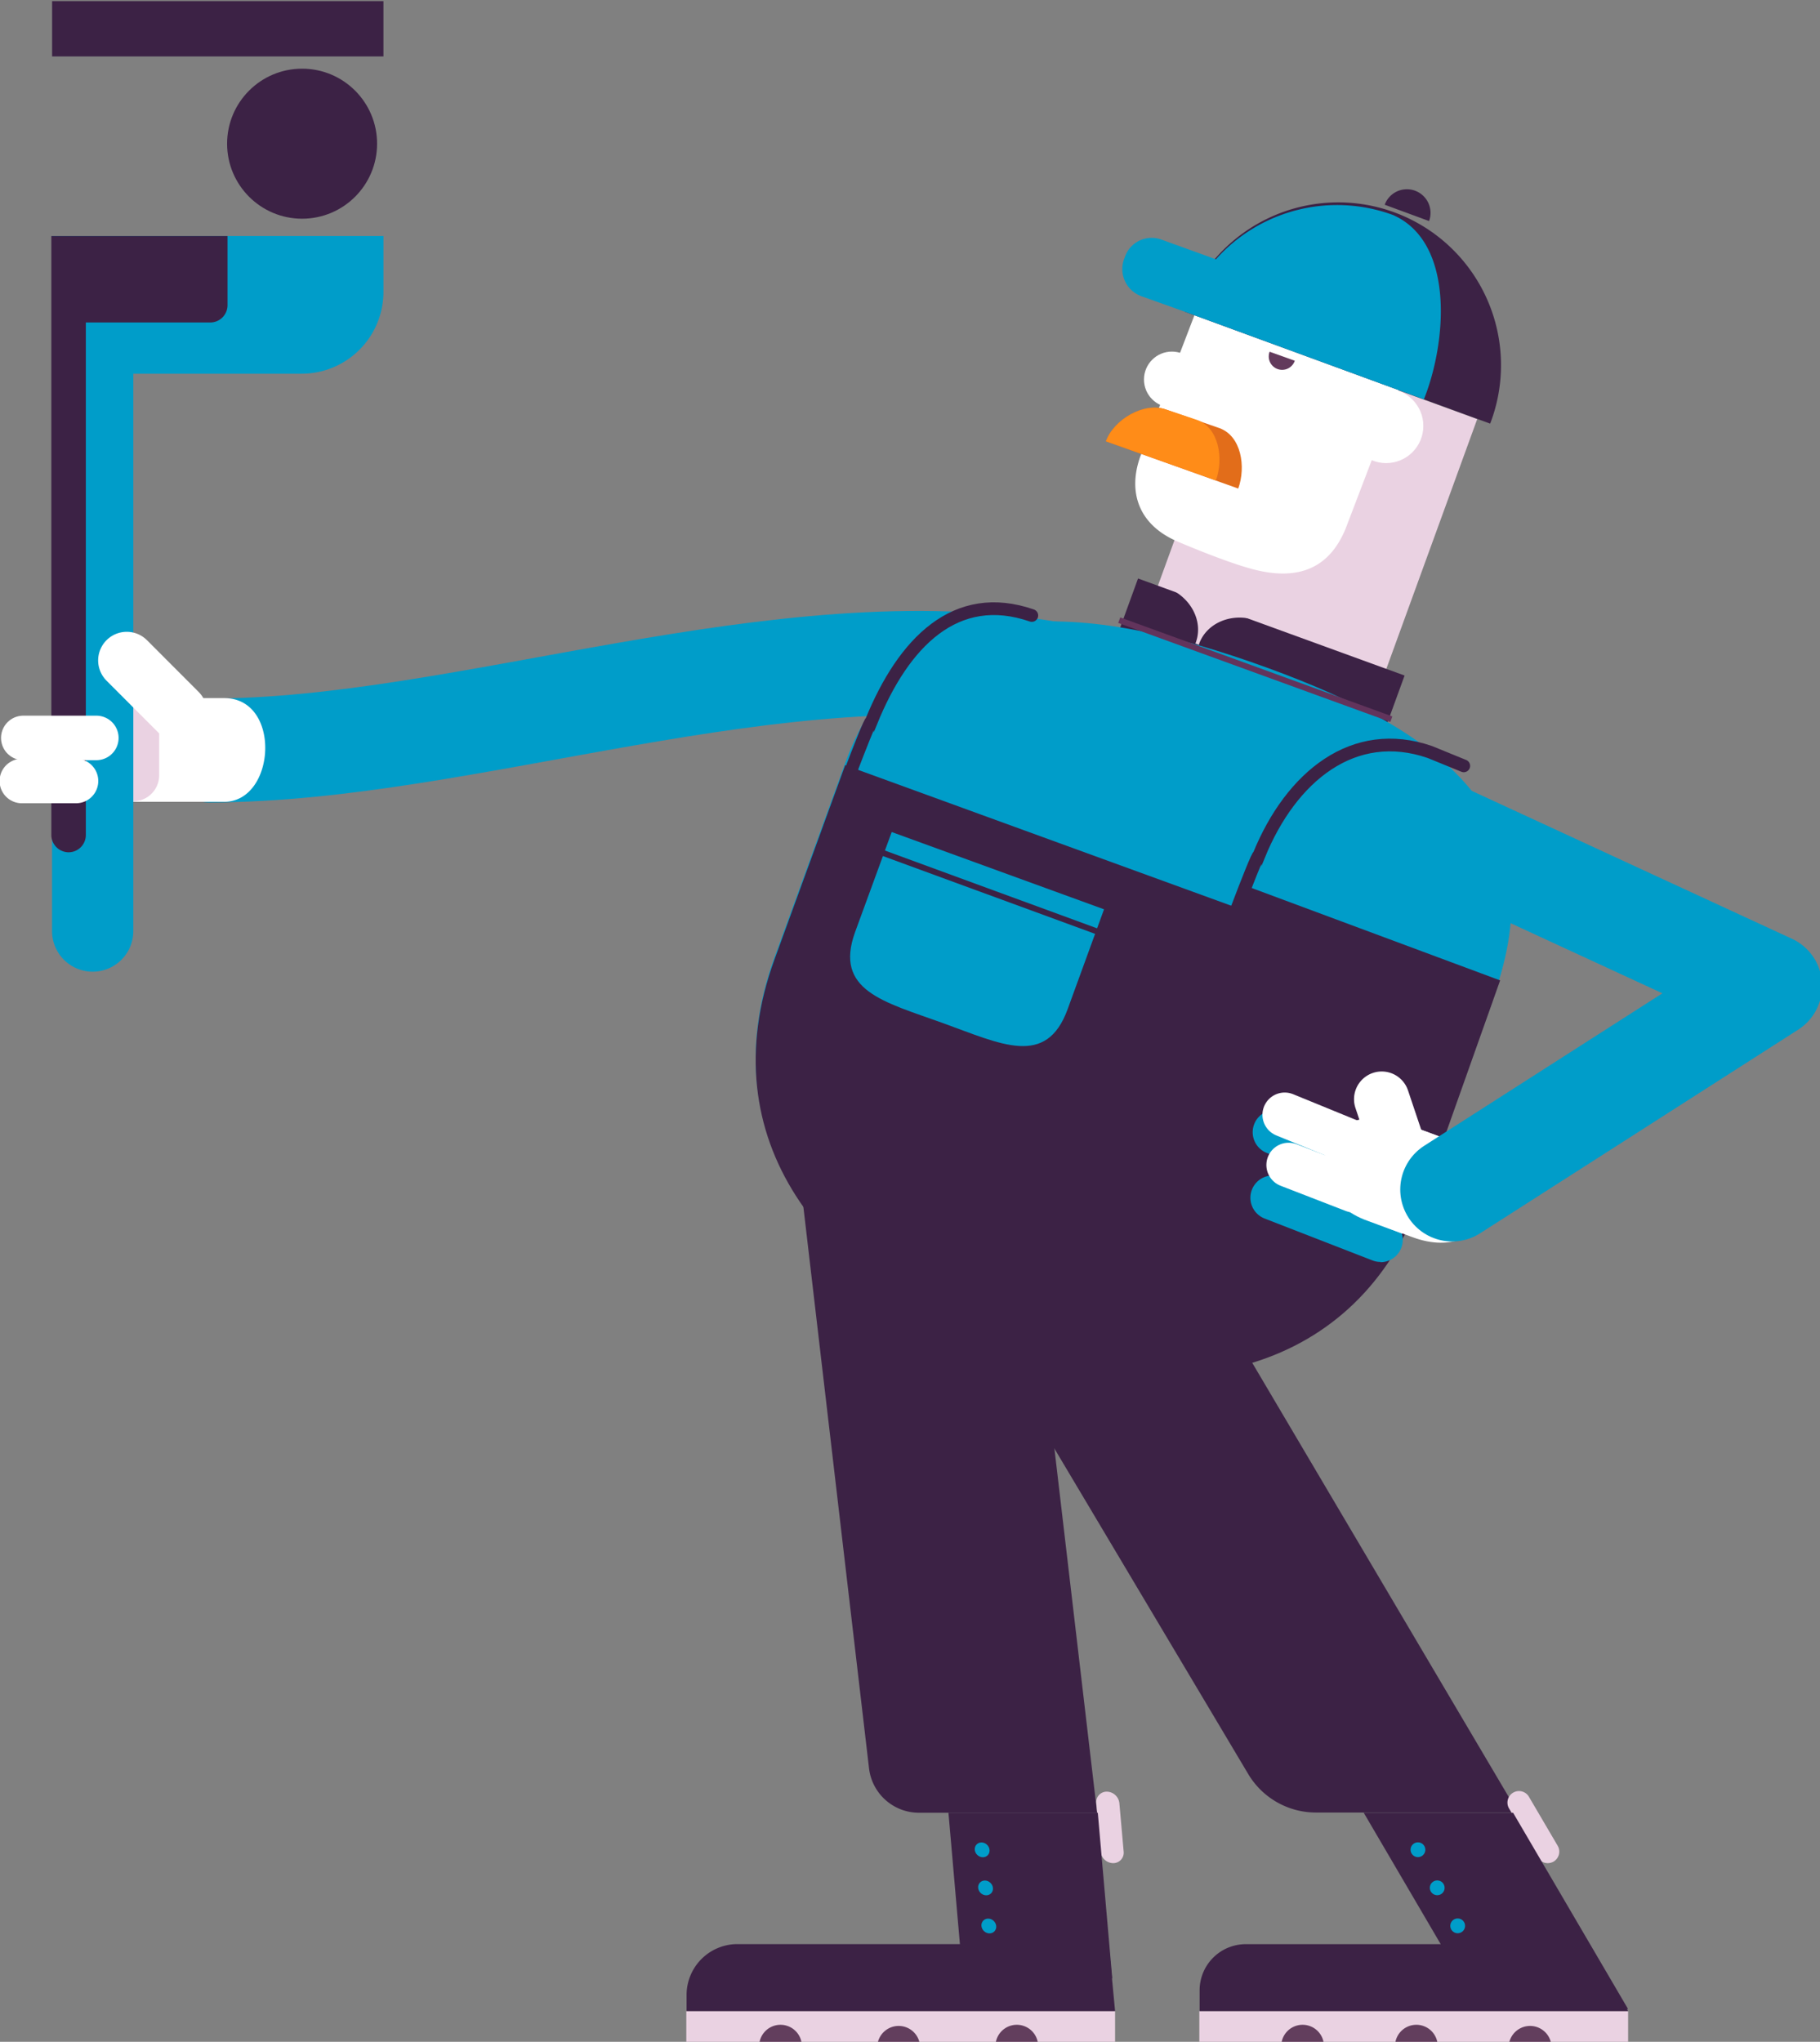 <svg xmlns:dc="http://purl.org/dc/elements/1.1/" xmlns:cc="http://creativecommons.org/ns#" xmlns:rdf="http://www.w3.org/1999/02/22-rdf-syntax-ns#" xmlns:svg="http://www.w3.org/2000/svg" xmlns="http://www.w3.org/2000/svg" xmlns:sodipodi="http://sodipodi.sourceforge.net/DTD/sodipodi-0.dtd" xmlns:inkscape="http://www.inkscape.org/namespaces/inkscape" width="69.783mm" height="78.261mm" viewBox="0 0 69.783 78.261" version="1.1" id="svg8" inkscape:version="0.92.2 (5c3e80d, 2017-08-06)" sodipodi:docname="supportSVG.svg"><rect x="0" y="0" width="69.783" height="78.261" fill="#808080" stroke="none"/> <defs id="defs2" /> <sodipodi:namedview id="base" pagecolor="#ffffff" bordercolor="#666666" borderopacity="1.0" inkscape:pageopacity="0.0" inkscape:pageshadow="2" inkscape:zoom="1.979899" inkscape:cx="160.97812" inkscape:cy="135.14493" inkscape:document-units="mm" inkscape:current-layer="g825" showgrid="false" fit-margin-top="0" fit-margin-left="0" fit-margin-right="0" fit-margin-bottom="0" inkscape:window-width="1920" inkscape:window-height="1001" inkscape:window-x="-9" inkscape:window-y="-9" inkscape:window-maximized="1" />  <g inkscape:label="Layer 1" inkscape:groupmode="layer" id="layer1" transform="translate(-98.201,-56.73)"> <g id="g1026" transform="matrix(0.265,0,0,0.265,116.152,28.731)"> <g id="g825" style="opacity:0.1" /> <rect id="rect827" transform="rotate(20)" height="47.59" width="35.17" y="106.314" x="158.89" style="fill:#ead2e2" /> <path id="path829" d="m 126.64,139.5 a 15.77,15.77 0 0 1 8.76,20.5 l -8.4,22 c -2.56,6.39 -7.62,7.75 -14.24,5.77 -3.46,-1 -8.55,-3.11 -10.22,-3.83 -5.88,-2.56 -7.19,-7.64 -5.07,-12.83 l 8.76,-22.86 a 15.63,15.63 0 0 1 20.41,-8.75 z" inkscape:connector-curvature="0" style="fill:#ffffff" /> <path id="path831" d="m 92.27,169.49 c 1.14,-3.16 5.53,-5.74 8.69,-4.6 l 7.74,2.69 c 3.16,1.14 3.86,5.58 2.72,8.74 z" inkscape:connector-curvature="0" style="fill:#e26d1a" /> <path id="path833" d="m 92.27,169.49 c 1.14,-3.16 5.53,-5.74 8.69,-4.6 l 4.51,1.51 c 3.16,1.14 3.86,5.58 2.72,8.74 z" inkscape:connector-curvature="0" style="fill:#ff8c18" /> <rect id="rect835" transform="rotate(20)" height="8.38" width="41.04" y="144.762" x="155.831" style="fill:#3c2245" /> <path id="path837" d="m 103.65,150.73 a 23.55,23.55 0 1 1 44.22,16.2 z" inkscape:connector-curvature="0" style="fill:#3c2245;fill-opacity:1" /> <path id="path839" d="m 132.61,135.27 a 3.42,3.42 0 1 1 6.42,2.36 z" inkscape:connector-curvature="0" style="fill:#3c2245;fill-opacity:1" /> <path id="path841" d="m 133.8,136.75 a 23.5,23.5 0 0 0 -25.61,6.41 l -7.89,-2.85 a 4.1,4.1 0 0 0 -5.26,2.44 l -0.15,0.41 a 4.18,4.18 0 0 0 2.46,5.32 l 6.3,2.25 v 0 l 34.63,12.69 c 3.29,-8.2 4.52,-22.71 -4.48,-26.67 z" inkscape:connector-curvature="0" style="fill:#009DC9" /> <circle id="circle843" r="4.04" cy="160.55" cx="101.82" style="fill:#ffffff" /> <circle id="circle845" r="5.38" cy="167.26" cx="132.82" style="fill:#ffffff" /> <path id="path847" d="m 119.6,157.83 a 1.933,1.933 0 1 1 -3.64,-1.3 z" inkscape:connector-curvature="0" style="fill:#623a5c" /> <path id="path849" stroke-miterlimit="10" d="M 84.33,203.07 C 45,196.28 -0.21,214.2 -37.3,214.2" inkscape:connector-curvature="0" style="fill:none;stroke:#009DC9;stroke-width:15.02;stroke-linecap:round;stroke-miterlimit:10;stroke-opacity:1" /> <path id="path851" d="M 91,367.85 H 65.22 A 7.27,7.27 0 0 1 58,361.44 L 47.56,272.19 h 32.22 z" inkscape:connector-curvature="0" style="fill:#3c2245;fill-opacity:1" /> <path id="path853" d="m 138,278.25 c -9.41,25.87 -35.1,31.21 -61,21.79 -25.9,-9.42 -42.11,-30 -32.7,-55.87 L 54.56,216 c 9.41,-25.87 35.1,-23.2 61,-13.78 25.9,9.42 42.11,22 32.7,47.87 z" inkscape:connector-curvature="0" style="fill:#009DC9;fill-opacity:1" /> <path id="path855" d="M 148.22,250.42 138,278.58 c -9.41,25.86 -35.1,31.2 -61,21.79 -25.9,-9.41 -42.11,-30 -32.7,-55.88 l 10.25,-28.16 z" inkscape:connector-curvature="0" style="fill:#3c2245;fill-opacity:1" /> <path id="path857" d="m 92,237.18 -5.26,14.43 c -3.09,8.5 -9.63,5.06 -18.12,2 -8.49,-3.06 -15.72,-4.67 -12.63,-13.16 L 61.28,226 Z" inkscape:connector-curvature="0" style="fill:#009DC9;fill-opacity:1" /> <path id="path859" d="m 149.31,247.46 -7.87,22.18 c 0,0 -21.13,-7.75 -20.86,-8 -8.49,-3.09 -13.83,-9.86 -10.74,-18.35 l 3.37,-9.25 z" inkscape:connector-curvature="0" style="fill:#3c2245" /> <path id="path861" d="M 151.89,367.82 95.68,272.72 H 59.53 l 53.32,89.51 a 11.41,11.41 0 0 0 9.81,5.59 z" inkscape:connector-curvature="0" style="fill:#3c2245;fill-opacity:1" /> <rect id="rect863" height="4.95" width="62.04" y="396.54" x="31.56" style="fill:#ead2e2" /> <path id="path865" d="m 93.31,375.14 a 1.86,1.86 0 0 1 -1.81,-1.67 l -0.62,-7 a 1.51,1.51 0 0 1 1.53,-1.67 1.86,1.86 0 0 1 1.81,1.67 l 0.62,7 a 1.51,1.51 0 0 1 -1.53,1.67 z" inkscape:connector-curvature="0" style="fill:#ead2e2" /> <path id="path867" d="m 156.2,375.14 a 1.66,1.66 0 0 1 -1.44,-0.83 l -4.11,-7 a 1.67,1.67 0 1 1 2.88,-1.68 l 4.11,7 a 1.68,1.68 0 0 1 -0.6,2.29 1.74,1.74 0 0 1 -0.84,0.22 z" inkscape:connector-curvature="0" style="fill:#ead2e2" /> <rect id="rect869" height="4.95" width="62.04" y="396.54" x="105.79" style="fill:#ead2e2" /> <path id="path871" d="m -48.55,221.63 a 7.51,7.51 0 1 1 0,-15 h 13.24 c 8.36,0 7.49,15 0,15 z" inkscape:connector-curvature="0" style="fill:#ffffff" /> <path id="path873" d="m 42.1,401.61 a 3.09,3.09 0 1 1 6.18,0 z" inkscape:connector-curvature="0" style="fill:#623e5d" /> <path id="path875" d="m 59.19,401.61 a 3.1,3.1 0 0 1 6.19,0 z" inkscape:connector-curvature="0" style="fill:#623e5d" /> <path id="path877" d="m 76.29,401.61 a 3.09,3.09 0 0 1 6.18,0 z" inkscape:connector-curvature="0" style="fill:#623e5d" /> <path id="path879" d="m 93.6,396.54 h -62 v -2.33 a 7.36,7.36 0 0 1 7.36,-7.36 h 53.72 z" inkscape:connector-curvature="0" style="fill:#3c2245" /> <polygon id="polygon881" points="277.49,367.86 299.1,367.86 301.19,391.8 279.58,391.8 " style="fill:#3c2245" transform="translate(-208)" /> <path id="path883" d="m 167.83,396.54 h -62 v -3 a 6.68,6.68 0 0 1 6.68,-6.68 h 49.74 z" inkscape:connector-curvature="0" style="fill:#3c2245" /> <polygon id="polygon885" points="337.58,367.86 359.19,367.86 375.82,396.24 354.21,396.24 " style="fill:#3c2245" transform="translate(-208)" /> <path id="path887" d="m 117.64,401.61 a 3.09,3.09 0 1 1 6.18,0 z" inkscape:connector-curvature="0" style="fill:#623e5d" /> <path id="path889" d="m 134.1,401.61 a 3.09,3.09 0 1 1 6.18,0 z" inkscape:connector-curvature="0" style="fill:#623e5d" /> <path id="path891" d="m 150.55,401.61 a 3.1,3.1 0 0 1 6.19,0 z" inkscape:connector-curvature="0" style="fill:#623e5d" /> <path id="path893" d="m -12.26,139.79 v 8.08 a 11.84,11.84 0 0 1 -11.84,11.84 h -36.1 v -19.92 z" inkscape:connector-curvature="0" style="fill:#009DC9;fill-opacity:1" /> <rect id="rect895" transform="rotate(90)" height="47.94" width="8" y="12.26" x="105.82" style="fill:#3c2245;fill-opacity:1" /> <circle id="circle897" r="10.85" cy="126.44" cx="-24.03" style="fill:#3c2245;fill-opacity:1" /> <circle id="circle899" r="3.31" cy="239.69" cx="-54.39" style="fill:#3f4554" /> <circle id="circle901" r="1.07" cy="373.2" cx="137.42" style="fill:#009DC9;fill-opacity:1" /> <circle id="circle903" r="1.07" cy="378.71" cx="140.21" style="fill:#009DC9;fill-opacity:1" /> <circle id="circle905" r="1.07" cy="384.21" cx="143.17" style="fill:#009DC9;fill-opacity:1" /> <ellipse id="ellipse907" transform="rotate(-46.25)" ry="1.12" rx="1.02" cy="311.806" cx="-218.173" style="fill:#009DC9;fill-opacity:1" /> <ellipse id="ellipse909" transform="rotate(-46.25)" ry="1.12" rx="1.02" cy="315.967" cx="-221.812" style="fill:#009DC9;fill-opacity:1" /> <ellipse id="ellipse911" transform="rotate(-46.25)" ry="1.12" rx="1.02" cy="320.118" cx="-225.462" style="fill:#009DC9;fill-opacity:1" /> <path id="path913" d="m -48.47,221.56 a 3.76,3.76 0 0 1 -3.76,-3.76 v -10.57 a 3.76,3.76 0 0 1 7.52,0 v 10.57 a 3.77,3.77 0 0 1 -3.76,3.76 z" inkscape:connector-curvature="0" style="fill:#ead2e2" /> <path id="path915" d="m -60.2,139.8 h 11.75 v 100.52 a 5.88,5.88 0 0 1 -5.88,5.88 v 0 a 5.88,5.88 0 0 1 -5.88,-5.88 V 139.8 Z" inkscape:connector-curvature="0" style="fill:#009DC9;fill-opacity:1" /> <path id="path917" d="m -57.8,228.93 a 2.51,2.51 0 0 1 -2.51,-2.5 V 139.8 h 25.49 v 10 a 2.5,2.5 0 0 1 -2.5,2.5 h -18 v 74.12 a 2.5,2.5 0 0 1 -2.48,2.51 z" inkscape:connector-curvature="0" style="fill:#3c2245;fill-opacity:1" /> <line id="line919" stroke-miterlimit="10" y2="212.39" x2="-53.8" y1="212.39" x1="-64.37" style="fill:none;stroke:#ffffff;stroke-width:6.44;stroke-linecap:round;stroke-miterlimit:10" /> <line id="line921" stroke-miterlimit="10" y2="218.62" x2="-56.74" y1="218.62" x1="-64.58" style="fill:none;stroke:#ffffff;stroke-width:6.44;stroke-linecap:round;stroke-miterlimit:10" /> <line id="line923" stroke-miterlimit="10" y2="208.66" x2="-41.93" y1="201.18" x1="-49.4" style="fill:none;stroke:#ffffff;stroke-width:8.28;stroke-linecap:round;stroke-miterlimit:10" /> <line id="line925" stroke-miterlimit="10" y2="228.13" x2="57.57" y1="241.04" x1="92.79" style="fill:none;stroke:#3c2245;stroke-width:0.85;stroke-miterlimit:10;stroke-opacity:1" /> <path id="path927" d="m 132.33,278.7 a 3.23,3.23 0 0 1 -1.17,-0.22 l -15.6,-6.06 a 3.22,3.22 0 0 1 2.34,-6 l 15.6,6.07 a 3.22,3.22 0 0 1 -1.17,6.22 z" inkscape:connector-curvature="0" style="fill:#009DC9;fill-opacity:1" /> <path id="path929" d="m 128.38,265.92 a 4.008,4.008 0 0 1 7.6,-2.55 l 2.2,6.55 -7.6,2.56 z" inkscape:connector-curvature="0" style="fill:#ffffff" /> <line id="line931" stroke-miterlimit="10" y2="266.9" x2="118.14" y1="270.94" x1="128.02" style="fill:none;stroke:#ffffff;stroke-width:6.44;stroke-linecap:round;stroke-miterlimit:10" /> <path id="path933" d="m 132,288.18 a 3.19,3.19 0 0 1 -1.17,-0.22 l -15.6,-6.06 a 3.22,3.22 0 1 1 2.34,-6 l 15.6,6.1 a 3.22,3.22 0 0 1 -1.16,6.22 z" inkscape:connector-curvature="0" style="fill:#009DC9;fill-opacity:1" /> <line id="line935" stroke-miterlimit="10" y2="274.16" x2="118.71" y1="277.81" x1="128.14" style="fill:none;stroke:#ffffff;stroke-width:6.44;stroke-linecap:round;stroke-miterlimit:10" /> <line id="line937" stroke-miterlimit="10" y2="195.36" x2="94.2" y1="209.68" x1="133.57" style="fill:none;stroke:#62345c;stroke-width:0.85;stroke-miterlimit:10" /> <path id="path939" stroke-miterlimit="10" d="m 108.41,244.63 c 0,0 5.7,-15.52 6,-15.25 4.66,-11.44 13.73,-18.76 24.74,-14.95 l 4.9,2" inkscape:connector-curvature="0" style="fill:none;stroke:#3c2245;stroke-width:1.84;stroke-linecap:round;stroke-miterlimit:10;stroke-opacity:1" /> <path id="path941" stroke-miterlimit="10" d="m 52.33,225.27 c 0,0 5.71,-15.53 6,-15.26 4.65,-11.43 12.21,-19.14 23.22,-15.33" inkscape:connector-curvature="0" style="fill:none;stroke:#3c2245;stroke-width:1.84;stroke-linecap:round;stroke-miterlimit:10;stroke-opacity:1" /> <path id="path943" d="m 135.14,284.09 c 0,0 -2.19,-0.84 -5.1,-1.89 -10.88,-3.93 -6.49,-18.43 5.22,-14.09 2.58,0.93 5.11,1.9 5.11,1.9 z" inkscape:connector-curvature="0" style="fill:#ffffff" /> <path id="path945" d="m 136.75,268.62 c 0,0 2.2,0.84 5.11,1.89 10.88,3.93 6.48,18.43 -5.23,14.09 -2.57,-0.93 -5.1,-1.89 -5.1,-1.89 z" inkscape:connector-curvature="0" style="fill:#ffffff" /> <polyline id="polyline947" points="344.33 224.22 396.39 248.26 350.37 277.71" style="fill:none;stroke:#009DC9;stroke-width:15.02;stroke-linecap:round;stroke-linejoin:round;stroke-opacity:1" transform="translate(-208)" /> <path id="path949" d="m 105.28,198.58 a 0.94,0.94 0 0 1 -0.06,0.15 l 0.54,0.19 a 0.83,0.83 0 0 1 0,-0.15 c 1.14,-3.12 4.92,-4.61 8.44,-3.32 L 101,190.61 c 3.48,1.28 5.42,4.85 4.28,7.97 z" inkscape:connector-curvature="0" style="fill:#ead2e2" /> </g> </g> </svg> 